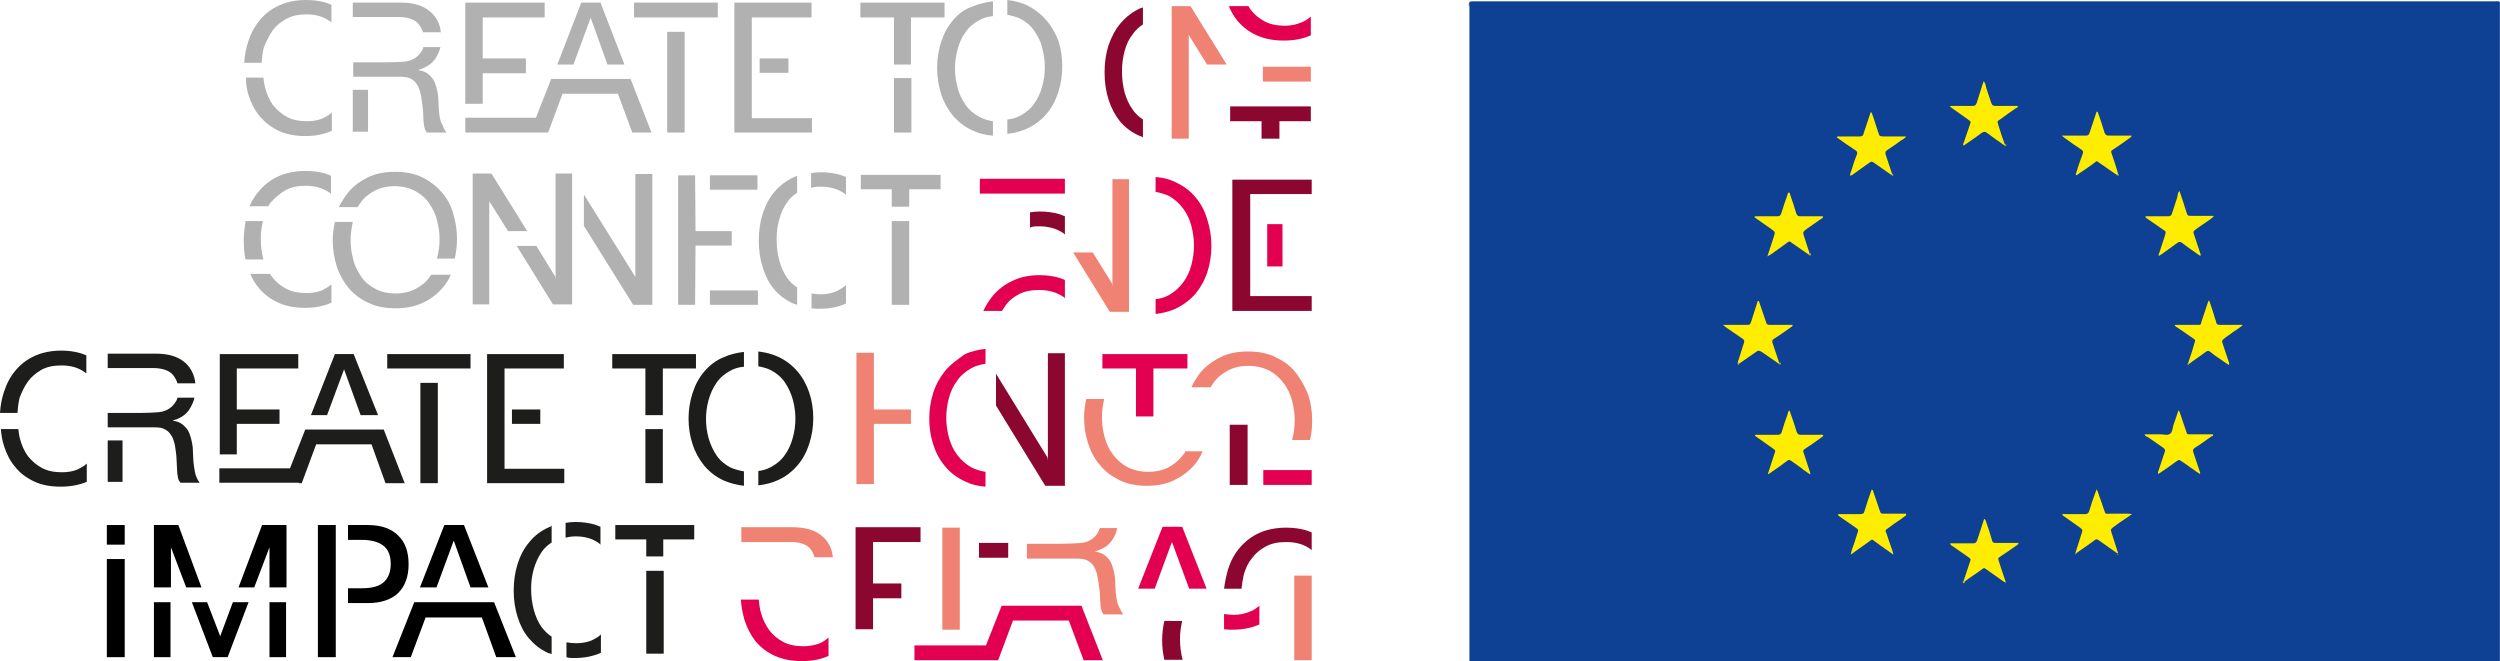 <?xml version="1.0" encoding="utf-8"?>
<!-- Generator: Adobe Illustrator 22.1.0, SVG Export Plug-In . SVG Version: 6.00 Build 0)  -->
<svg version="1.1" id="Layer_1" xmlns="http://www.w3.org/2000/svg" xmlns:xlink="http://www.w3.org/1999/xlink" x="0px" y="0px"
	 viewBox="0 0 573.3 151.6" style="enable-background:new 0 0 573.3 151.6;" xml:space="preserve">
<style type="text/css">
	.st0{fill:#EF8272;}
	.st1{fill:#E40050;}
	.st2{fill:#8B072F;}
	.st3{fill:#1D1D1B;}
	.st4{fill:none;}
	.st5{fill:#B1B1B1;}
	.st6{fill:#0E4194;}
	.st7{fill:#4A70AE;}
	.st8{fill:#FFED00;}
	.st9{fill:#8A9A47;}
	.st10{fill:#A6AD37;}
	.st11{fill:#C5C323;}
	.st12{fill:#AFB431;}
	.st13{fill:#B1B62F;}
	.st14{fill:#A2AB38;}
	.st15{fill:#9CA63C;}
	.st16{fill:#909E43;}
	.st17{fill:#9DA73B;}
	.st18{fill:#9EA83C;}
</style>
<g>
	<g>
		<g>
			<rect x="216.1" y="121" class="st0" width="4" height="23.4"/>
			<rect x="296.8" y="132" class="st0" width="4" height="19.4"/>
			<rect x="289.6" y="15.3" class="st0" width="11" height="3.4"/>
			<polygon class="st0" points="208.9,93.9 200.4,93.9 200.4,80.9 196.4,80.9 196.4,111 200.4,111 200.4,97.2 208.9,97.2 			"/>
			<path class="st0" d="M271.4,104.2c-0.9,1.2-1.9,2.1-3.3,2.9c-1.3,0.7-2.9,1.1-4.8,1.1c-1.8,0-3.4-0.4-4.8-1.1
				c-1.3-0.7-2.4-1.7-3.3-2.9c-0.9-1.2-1.5-2.5-1.9-4s-0.6-3-0.6-4.5c0-1.4,0.2-2.8,0.5-4.2h-4.1c-0.3,1.4-0.5,2.8-0.5,4.2
				c0,2.1,0.3,4,0.9,5.9s1.5,3.6,2.7,5c1.2,1.5,2.7,2.6,4.5,3.5c1.8,0.9,3.9,1.3,6.3,1.3s4.5-0.4,6.3-1.3s3.3-2,4.6-3.5
				c0.8-0.9,1.4-2,1.9-3.1h-4C271.7,103.9,271.6,104,271.4,104.2"/>
			<path class="st0" d="M297.1,85.4c-1.2-1.5-2.7-2.6-4.6-3.5c-1.8-0.9-3.9-1.3-6.3-1.3s-4.5,0.4-6.3,1.3s-3.3,2-4.6,3.5
				c-0.8,1-1.5,2.2-2.1,3.4h4.4c0.2-0.3,0.4-0.6,0.6-0.9c0.8-1.2,1.9-2.1,3.3-2.9c1.3-0.7,2.9-1.1,4.8-1.1c1.8,0,3.4,0.4,4.8,1.1
				c1.3,0.7,2.4,1.7,3.3,2.9c0.9,1.2,1.5,2.5,1.9,4s0.6,3,0.6,4.5s-0.2,3-0.6,4.5l0,0h4.1c0.4-1.5,0.5-3,0.5-4.5
				c0-2.1-0.3-4-0.9-5.9C299.2,88.6,298.3,86.9,297.1,85.4"/>
			<path class="st0" d="M256,137c-0.1-0.7-0.2-1.5-0.2-2.2c0-0.8-0.1-1.5-0.1-2.2c-0.1-0.7-0.2-1.4-0.4-2.1
				c-0.2-0.7-0.4-1.3-0.7-1.8s-0.8-1-1.3-1.4c-0.6-0.4-1.3-0.7-2.1-0.8v-0.1c1.8-0.5,3.2-1.4,4-2.8c0.5-0.7,0.8-1.6,1-2.5h-4
				c-0.1,0.3-0.2,0.7-0.4,1c-0.4,0.7-0.9,1.2-1.5,1.6s-1.4,0.7-2.2,0.8c-0.9,0.1-4.1,0.2-5,0.2h-7.6v3.4h11.4c1,0,1.8,0.1,2.4,0.4
				c0.6,0.3,1.1,0.7,1.4,1.2c0.4,0.5,0.6,1.1,0.8,1.7c0.2,0.7,0.3,1.4,0.4,2.1s0.2,1.5,0.3,2.2c0,0.8,0.1,1.5,0.1,2.1
				c0,0.7,0.1,1.3,0.2,1.8s0.3,1,0.6,1.3h4.5c-0.4-0.5-0.7-1.1-1-1.8C256.2,138.4,256.1,137.7,256,137"/>
			<path class="st0" d="M185.7,125.7c0.5,0.6,0.9,1.3,1.1,2.1h4.2c-0.2-2-1-3.6-2.4-4.8c-1.6-1.4-3.9-2.1-6.8-2.1H170v3.4h11.5
				C183.4,124.3,184.8,124.8,185.7,125.7"/>
			<polygon class="st0" points="255.1,41.1 255.1,65.8 255,65 250.6,57.9 246.1,57.9 254.5,71.5 258.9,71.5 258.9,41.1 			"/>
			<polygon class="st0" points="273,1.4 268.7,1.4 268.7,31.8 272.6,31.8 272.6,8 272.6,8 276.8,14.8 281.3,14.8 			"/>
		</g>
		<g>
			<polygon class="st1" points="268.7,124.4 268.8,124.4 272.7,135 276.7,135 271.1,120.8 266.6,120.8 261,135 264.8,135 			"/>
			<polygon class="st1" points="224.7,44.4 231.9,44.4 231.9,44.4 236,44.4 236,44.4 244.2,44.4 244.2,41 224.7,41 			"/>
			<rect x="289.7" y="107.8" class="st1" width="11.1" height="3.4"/>
			<path class="st1" d="M274.2,45.3c-1.2-1.5-2.7-2.6-4.6-3.5c-1.4-0.7-2.9-1.1-4.6-1.2V44c1.1,0.2,2.1,0.5,3,0.9
				c1.3,0.7,2.4,1.7,3.3,2.9s1.5,2.5,1.9,4s0.6,3,0.6,4.5s-0.2,3-0.6,4.5s-1,2.8-1.9,4c-0.9,1.2-1.9,2.1-3.3,2.9
				c-0.9,0.5-1.9,0.8-3,0.9V72c1.7-0.2,3.2-0.6,4.6-1.2c1.8-0.9,3.3-2,4.6-3.5c1.2-1.5,2.1-3.1,2.7-5s0.9-3.9,0.9-5.9
				c0-2.1-0.3-4-0.9-5.9C276.3,48.4,275.4,46.7,274.2,45.3"/>
			<path class="st1" d="M216.7,85.1c-1.2,1.5-2.1,3.1-2.7,5s-0.9,3.9-0.9,5.9c0,2.1,0.3,4,0.9,5.9s1.5,3.6,2.7,5
				c1.2,1.5,2.7,2.6,4.6,3.5c1.4,0.7,3,1.1,4.7,1.2v-3.4c-1.2-0.2-2.2-0.5-3.2-1c-1.3-0.7-2.4-1.7-3.3-2.9s-1.5-2.5-1.9-4
				s-0.6-3-0.6-4.5s0.2-3,0.6-4.5s1-2.8,1.9-4c0.8-1.2,1.9-2.1,3.3-2.9c0.9-0.5,2-0.8,3.2-1V80c-1.8,0.2-3.3,0.6-4.7,1.2
				C219.5,82.5,217.9,83.6,216.7,85.1"/>
			<path class="st1" d="M184.3,148.2c-1.8,0-3.4-0.3-4.7-1s-2.4-1.6-3.2-2.7c-0.8-1.1-1.5-2.5-1.9-4c-0.3-1-0.4-2-0.5-3h-4.1
				c0.1,1.6,0.4,3.1,0.8,4.6c0.6,1.9,1.5,3.6,2.6,5c1.2,1.4,2.6,2.5,4.4,3.3c1.8,0.8,3.8,1.2,6.2,1.2c2.3,0,4.4-0.4,6.1-1.2v-4.2
				c-0.7,0.6-1.4,1.1-2.2,1.4C186.9,147.9,185.7,148.2,184.3,148.2"/>
			<rect x="290.6" y="51.4" class="st1" width="3.5" height="9.7"/>
			<path class="st1" d="M283.8,4.8c1.2,1.4,2.6,2.5,4.4,3.3s3.8,1.2,6.2,1.2c2.4,0,4.4-0.4,6.2-1.2V3.8c-0.7,0.6-1.4,1.1-2.3,1.4
				c-1,0.4-2.2,0.7-3.6,0.7c-1.8,0-3.4-0.3-4.7-1c-1.3-0.7-2.4-1.6-3.2-2.7c-0.2-0.2-0.3-0.5-0.5-0.8h-4.5
				C282.3,2.7,283,3.8,283.8,4.8z"/>
			<path class="st1" d="M282.6,144.4c2.4,0,4.4-0.4,6.2-1.2v-4.3c-0.7,0.6-1.4,1.1-2.3,1.4c-1,0.4-2.2,0.7-3.6,0.7
				c-0.8,0-1.5-0.1-2.2-0.2v3.5C281.3,144.4,282,144.4,282.6,144.4z"/>
			<polygon class="st1" points="272.3,81.2 252.8,81.2 252.8,84.5 260.5,84.5 260.5,95.5 264.5,95.5 264.5,84.5 272.3,84.5 			"/>
			<polygon class="st1" points="248,138.9 243.9,138.9 243.9,138.9 233.6,138.9 233.6,138.9 229.7,138.9 226.1,148 226.1,148 
				209.7,148 209.7,151.4 224.8,151.4 224.8,151.4 228.9,151.4 232.3,142.3 245.1,142.3 248.5,151.4 252.9,151.4 			"/>
			<path class="st1" d="M233.6,67.5c1.3-0.7,2.9-1,4.7-1c2.1,0,4,0.5,5.6,1.6c0.1,0.1,0.2,0.2,0.3,0.3v-4.2
				c-0.4-0.2-0.8-0.3-1.3-0.5c-1.4-0.4-2.9-0.6-4.5-0.6c-2.3,0-4.4,0.4-6.2,1.3c-1.8,0.8-3.3,2-4.5,3.4c-0.9,1.1-1.6,2.2-2.2,3.5
				h4.3c0.2-0.4,0.4-0.7,0.7-1.1C231.2,69.1,232.3,68.2,233.6,67.5z"/>
		</g>
		<g>
			<polygon class="st2" points="200.2,137.2 206.7,137.2 206.7,133.8 200.2,133.8 200.2,124.3 211.1,124.3 211.1,120.9 196.2,120.9 
				196.2,144.3 200.2,144.3 			"/>
			<polygon class="st2" points="286.7,44.5 300.8,44.5 300.8,41.2 282.6,41.2 282.6,71.3 300.8,71.3 300.8,67.9 286.7,67.9 			"/>
			<rect x="224.5" y="124.5" class="st2" width="6.7" height="3.4"/>
			<path class="st2" d="M295,121c-2.3,0-4.4,0.4-6.2,1.2c-1.8,0.8-3.3,2-4.5,3.4s-2.1,3.1-2.7,5c-0.4,1.4-0.7,2.9-0.9,4.4h4
				c0.1-1,0.3-2.1,0.5-3.1c0.4-1.5,1-2.8,1.9-3.9c0.8-1.1,1.9-2,3.2-2.7s2.8-1,4.7-1c2.1,0,4,0.5,5.5,1.6c0.1,0.1,0.2,0.2,0.3,0.3
				v-4.1c-0.4-0.2-0.8-0.3-1.3-0.5C298.1,121.2,296.6,121,295,121"/>
			<polygon class="st2" points="240.3,81 240.3,105.6 240.2,104.9 228.4,85.7 228.4,93 239.7,111.4 244.2,111.4 244.2,81 			"/>
			<path class="st2" d="M238.3,51.9c2.1,0,4,0.5,5.6,1.6c0.1,0.1,0.2,0.2,0.3,0.3v-4.2c-0.4-0.2-0.8-0.3-1.3-0.5
				c-1.4-0.4-2.9-0.6-4.5-0.6c-0.8,0-1.5,0.1-2.2,0.2v3.5C236.8,51.9,237.5,51.9,238.3,51.9z"/>
			<path class="st2" d="M261.5,1.9c-1.8,0.8-3.3,2-4.5,3.4c-1.2,1.4-2.1,3.1-2.8,5.1c-0.6,1.9-0.9,4-0.9,6.2s0.3,4.3,0.9,6.2
				c0.6,1.9,1.5,3.6,2.6,5c1.2,1.4,2.6,2.5,4.4,3.3c0.3,0.1,0.6,0.2,0.9,0.4v-4.1c-0.9-0.6-1.7-1.3-2.3-2.2c-0.8-1.1-1.5-2.5-1.9-4
				s-0.6-3.2-0.6-4.9c0-1.6,0.2-3.1,0.6-4.6s1-2.8,1.9-3.9c0.6-0.9,1.4-1.6,2.3-2.2V1.7C261.9,1.8,261.7,1.8,261.5,1.9z"/>
			<polygon class="st2" points="300.6,24.4 282.1,24.4 282.1,27.8 289.3,27.8 289.3,31.8 293.4,31.8 293.4,27.8 300.6,27.8 			"/>
			<path class="st2" d="M266.5,146.8c0,1.6,0.2,3.1,0.5,4.5h4.2c-0.4-1.5-0.6-3.1-0.6-4.8c0-1.4,0.2-2.8,0.5-4.1H267
				C266.7,143.8,266.5,145.3,266.5,146.8z"/>
			<rect x="282" y="97.4" class="st2" width="4.1" height="13.8"/>
		</g>
	</g>
	<g>
		<g>
			<polygon class="st3" points="54.3,97.2 64.1,97.2 64.1,93.9 54.3,93.9 54.3,84.5 68.4,84.5 68.4,81.2 50.4,81.2 50.4,104.2 
				54.3,104.2 			"/>
			<polygon class="st3" points="115.7,84.5 129.3,84.5 129.3,81.2 111.7,81.2 111.7,110.8 129.4,110.8 129.4,107.5 115.7,107.5 			
				"/>
			<rect x="117.4" y="93.9" class="st3" width="6.5" height="3.3"/>
			<polygon class="st3" points="78.9,84.7 78.9,84.7 82.7,95.2 86.7,95.2 81.1,81.2 76.8,81.2 71.3,95.2 75,95.2 			"/>
			<rect x="96.4" y="87.8" class="st3" width="4" height="23"/>
			<polygon class="st3" points="88.8,84.5 96.4,84.5 96.4,84.5 100.3,84.5 100.3,84.5 107.9,84.5 107.9,81.2 88.8,81.2 			"/>
			<rect x="148" y="98.4" class="st3" width="4" height="12.4"/>
			<polygon class="st3" points="159.6,81.2 140.4,81.2 140.4,84.5 148,84.5 148,95.2 152,95.2 152,84.5 159.6,84.5 			"/>
			<rect x="148.2" y="130.9" class="st3" width="4" height="19"/>
			<polygon class="st3" points="159.2,120.4 141.1,120.4 141.1,123.7 148.2,123.7 148.2,127.6 152.1,127.6 152.1,123.7 159.2,123.7 
							"/>
			<path class="st3" d="M182.9,85.2c-1.2-1.4-2.7-2.6-4.5-3.4c-1.3-0.6-2.8-1-4.5-1.2V84c1.1,0.2,2.1,0.5,2.9,0.9
				c1.3,0.7,2.4,1.6,3.2,2.8s1.4,2.5,1.8,3.9c0.4,1.5,0.6,2.9,0.6,4.4s-0.2,3-0.6,4.4c-0.4,1.5-1,2.8-1.8,3.9
				c-0.8,1.2-1.9,2.1-3.2,2.8c-0.9,0.5-1.9,0.8-2.9,0.9v3.3c1.7-0.2,3.2-0.6,4.5-1.2c1.8-0.8,3.3-2,4.5-3.4s2.1-3.1,2.7-5
				c0.6-1.9,0.9-3.8,0.9-5.8s-0.3-4-0.9-5.8C185,88.3,184.1,86.6,182.9,85.2"/>
			<path class="st3" d="M161.5,85.2c-1.2,1.4-2.1,3.1-2.7,5c-0.6,1.9-0.9,3.8-0.9,5.8s0.3,4,0.9,5.8c0.6,1.9,1.5,3.5,2.7,5
				c1.2,1.4,2.7,2.6,4.5,3.4c1.4,0.6,2.9,1,4.6,1.2v-3.3c-1.1-0.2-2.2-0.5-3.1-0.9c-1.3-0.7-2.4-1.6-3.2-2.8s-1.4-2.5-1.8-3.9
				c-0.4-1.5-0.6-2.9-0.6-4.4s0.2-3,0.6-4.4c0.4-1.4,1-2.8,1.8-3.9c0.8-1.2,1.9-2.1,3.2-2.8c0.9-0.5,1.9-0.8,3.1-0.9v-3.4
				c-1.7,0.2-3.3,0.6-4.6,1.2C164.2,82.6,162.7,83.8,161.5,85.2"/>
			<path class="st3" d="M44.5,107c-0.1-0.7-0.2-1.5-0.2-2.2s-0.1-1.5-0.1-2.2c-0.1-0.7-0.2-1.4-0.4-2.1s-0.4-1.3-0.7-1.8
				s-0.8-1-1.3-1.4s-1.2-0.7-2.1-0.8v-0.1c1.8-0.5,3.1-1.4,3.9-2.8c0.4-0.7,0.8-1.5,1-2.4h-3.9c-0.1,0.3-0.2,0.7-0.4,0.9
				c-0.4,0.7-0.9,1.2-1.5,1.6s-1.4,0.7-2.2,0.8c-0.8,0.1-3.5,0.2-4.4,0.2h-7.5V98h10.7c1,0,1.8,0.1,2.3,0.4c0.6,0.3,1.1,0.7,1.4,1.2
				c0.4,0.5,0.6,1,0.8,1.7c0.2,0.6,0.3,1.3,0.4,2.1c0.1,0.7,0.2,1.5,0.2,2.2s0.1,1.4,0.1,2.1c0,0.6,0.1,1.2,0.2,1.8
				c0.1,0.5,0.3,0.9,0.6,1.2h4.4c-0.4-0.5-0.7-1.1-0.9-1.7C44.7,108.4,44.6,107.7,44.5,107"/>
			<path class="st3" d="M39.6,85.9c0.5,0.6,0.9,1.3,1.1,2h4.1c-0.2-1.9-1-3.5-2.3-4.7c-1.6-1.4-3.8-2.1-6.7-2.1H24.7v3.3h10.8
				C37.4,84.5,38.8,85,39.6,85.9"/>
			<rect x="24.7" y="101" class="st3" width="3.4" height="9.5"/>
			<path class="st3" d="M132,123c2.1,0,3.9,0.5,5.4,1.6c0.1,0.1,0.2,0.2,0.3,0.3v-4.1c-0.4-0.2-0.8-0.3-1.3-0.5
				c-1.4-0.4-2.9-0.6-4.5-0.6c-0.8,0-1.5,0.1-2.2,0.2v3.4C130.5,123.1,131.2,123,132,123z"/>
			<path class="st3" d="M125.9,120.9c-1.8,0.8-3.3,1.9-4.5,3.4c-1.2,1.4-2.1,3.1-2.7,5c-0.6,1.9-0.9,4-0.9,6.1
				c0,2.2,0.3,4.2,0.9,6.1c0.6,1.9,1.4,3.5,2.6,4.9s2.6,2.5,4.3,3.3c0.3,0.1,0.6,0.2,0.9,0.3v-4c-0.9-0.6-1.6-1.3-2.3-2.2
				c-0.8-1.1-1.4-2.5-1.8-4s-0.6-3.1-0.6-4.8c0-1.6,0.2-3.1,0.6-4.5s1-2.7,1.8-3.9c0.6-0.9,1.4-1.6,2.3-2.2v-3.9
				C126.3,120.8,126.1,120.8,125.9,120.9z"/>
			<path class="st3" d="M131.7,150.9c2.3,0,4.3-0.4,6.1-1.2v-4.2c-0.6,0.6-1.4,1-2.2,1.4c-1,0.4-2.2,0.6-3.5,0.6
				c-0.8,0-1.5-0.1-2.2-0.2v3.4C130.4,150.9,131,150.9,131.7,150.9z"/>
			<polygon class="st3" points="88,98.5 70,98.5 66.5,107.4 50.3,107.4 50.3,110.7 68.5,110.7 68.5,110.8 69.2,110.8 72.5,101.9 
				85.2,101.9 88.4,110.8 92.8,110.8 			"/>
			<path class="st3" d="M0.9,102.2c0.6,1.9,1.4,3.5,2.6,4.9c1.1,1.4,2.6,2.5,4.3,3.3s3.7,1.2,6.1,1.2c2.3,0,4.3-0.4,6-1.1v-4.2
				c-0.6,0.6-1.4,1-2.2,1.4c-1,0.4-2.2,0.6-3.5,0.6c-1.8,0-3.3-0.3-4.6-1s-2.3-1.6-3.2-2.7c-0.8-1.1-1.4-2.4-1.8-3.9
				c-0.2-0.7-0.3-1.5-0.4-2.3h-4C0.3,99.7,0.5,101,0.9,102.2z"/>
			<path class="st3" d="M6.4,87.5c0.8-1.1,1.9-2,3.1-2.7c1.3-0.7,2.8-1,4.6-1c2.1,0,3.9,0.5,5.4,1.6c0.1,0.1,0.2,0.2,0.3,0.2v-4.1
				c-0.4-0.2-0.8-0.3-1.3-0.5c-1.4-0.4-2.9-0.6-4.4-0.6c-2.3,0-4.3,0.4-6.1,1.2c-1.8,0.8-3.2,1.9-4.4,3.3s-2.1,3.1-2.7,5
				C0.4,91.4,0.1,93,0,94.7h4c0.1-1.2,0.2-2.3,0.5-3.5C5,89.9,5.6,88.6,6.4,87.5z"/>
		</g>
		<g>
			<polygon class="st4" points="98.9,138.2 109.2,138.2 109.2,138.1 98.9,138.1 			"/>
			<g>
				<rect x="24.5" y="120.4" width="4.1" height="4.5"/>
				<rect x="24.5" y="128.2" width="4.1" height="22.5"/>
			</g>
			<polygon points="39.2,125.5 39.2,125.5 42.7,134.7 46.2,134.7 40.9,120.4 35.3,120.4 35.3,134.7 39.2,134.7 			"/>
			<rect x="35.3" y="138.1" width="3.8" height="12.6"/>
			<polygon points="50.5,145.9 47.5,138.1 44,138.1 48.8,150.7 52.2,150.7 57,138.1 53.4,138.1 			"/>
			<rect x="61.8" y="138.1" width="3.8" height="12.6"/>
			<polygon points="61.8,125.5 61.8,125.5 61.8,134.7 65.7,134.7 65.7,120.4 60.1,120.4 54.7,134.7 58.3,134.7 			"/>
			<path d="M91.3,122.8c-1.6-1.6-3.9-2.4-7-2.4h-4.5v3.4h3.1c2.3,0,4,0.5,5.1,1.4s1.6,2.3,1.6,4.1c0,1.8-0.5,3.2-1.6,4.2
				s-2.8,1.4-5.1,1.4h-3.1v3.4h4.5c3.1,0,5.4-0.8,7-2.3c1.6-1.6,2.4-3.8,2.4-6.6C93.7,126.5,92.9,124.3,91.3,122.8z"/>
			<polygon points="77,120.4 72.9,120.4 72.9,150.7 77,150.7 			"/>
			<polygon points="95,138.1 90,150.7 94.2,150.7 97.6,141.6 110.5,141.6 113.8,150.7 118.3,150.7 113.3,138.1 			"/>
			<polygon points="104,124.1 104.1,124.1 107.9,134.7 112,134.7 106.4,120.4 101.9,120.4 96.3,134.7 100.1,134.7 			"/>
		</g>
	</g>
	<g>
		<polygon class="st5" points="110.7,16.8 120.6,16.8 120.6,13.4 110.7,13.4 110.7,4 124.9,4 124.9,0.6 106.7,0.6 106.7,23.8 
			110.7,23.8 		"/>
		<polygon class="st5" points="172.4,4 186.1,4 186.1,0.6 168.4,0.6 168.4,30.4 186.2,30.4 186.2,27.1 172.4,27.1 		"/>
		<rect x="174.2" y="13.4" class="st5" width="6.6" height="3.3"/>
		<polygon class="st5" points="135.4,4.2 135.5,4.2 139.3,14.8 143.2,14.8 137.7,0.6 133.3,0.6 127.8,14.8 131.5,14.8 		"/>
		<rect x="153" y="7.3" class="st5" width="4" height="23.1"/>
		<polygon class="st5" points="145.4,4 153,4 153,4 157,4 157,4 164.6,4 164.6,0.6 145.4,0.6 		"/>
		<rect x="205" y="17.9" class="st5" width="4" height="12.5"/>
		<polygon class="st5" points="216.6,0.6 197.3,0.6 197.3,4 205,4 205,14.8 208.9,14.8 208.9,4 216.6,4 		"/>
		<rect x="204.5" y="50.7" class="st5" width="4" height="19.2"/>
		<polygon class="st5" points="215.7,40.1 197.4,40.1 197.4,43.4 204.5,43.4 204.5,47.4 208.5,47.4 208.5,43.4 215.7,43.4 		"/>
		<rect x="162.8" y="40.2" class="st5" width="10.9" height="3.3"/>
		<polygon class="st5" points="167.8,53 159.5,53 159.4,40.2 155.5,40.2 155.5,69.9 159.4,69.9 159.5,56.3 167.8,56.3 		"/>
		<rect x="162.8" y="66.6" class="st5" width="11" height="3.3"/>
		<path class="st5" d="M240,4.7c-1.2-1.4-2.7-2.6-4.5-3.5c-1.3-0.6-2.8-1-4.5-1.2v3.4c1.1,0.2,2.1,0.5,3,0.9
			c1.3,0.7,2.4,1.6,3.2,2.8s1.5,2.5,1.8,3.9c0.4,1.5,0.6,2.9,0.6,4.4s-0.2,3-0.6,4.4c-0.4,1.5-1,2.8-1.8,3.9
			c-0.8,1.2-1.9,2.1-3.2,2.8c-0.9,0.5-1.9,0.8-3,0.9v3.3c1.7-0.2,3.2-0.6,4.5-1.2c1.8-0.8,3.3-2,4.5-3.4s2.1-3.1,2.7-5
			s0.9-3.8,0.9-5.9c0-2-0.3-4-0.9-5.9C242.1,7.8,241.2,6.1,240,4.7"/>
		<path class="st5" d="M218.5,4.7c-1.2,1.4-2.1,3.1-2.7,5s-0.9,3.8-0.9,5.9c0,2,0.3,4,0.9,5.9s1.5,3.5,2.7,5
			c1.2,1.4,2.7,2.6,4.5,3.4c1.4,0.7,2.9,1.1,4.7,1.2v-3.3c-1.2-0.2-2.2-0.5-3.1-1c-1.3-0.7-2.4-1.6-3.2-2.8
			c-0.8-1.2-1.5-2.5-1.8-3.9c-0.4-1.5-0.6-2.9-0.6-4.4s0.2-3,0.6-4.4c0.4-1.5,1-2.8,1.8-3.9c0.8-1.2,1.9-2.1,3.2-2.8
			c0.9-0.5,2-0.8,3.1-0.9V0.3c-1.7,0.2-3.3,0.6-4.7,1.2C221.2,2.1,219.7,3.2,218.5,4.7"/>
		<path class="st5" d="M98.6,63.4c-0.8,1.2-1.9,2.1-3.2,2.8s-2.9,1.1-4.7,1.1s-3.4-0.4-4.7-1.1c-1.3-0.7-2.4-1.6-3.2-2.8
			s-1.5-2.5-1.8-3.9c-0.4-1.5-0.6-2.9-0.6-4.4c0-1.4,0.2-2.8,0.5-4.2h-4.1c-0.3,1.4-0.5,2.7-0.5,4.2c0,2,0.3,4,0.9,5.9
			s1.5,3.5,2.7,5c1.2,1.4,2.7,2.6,4.5,3.4c1.8,0.9,3.9,1.3,6.3,1.3s4.5-0.4,6.3-1.3c1.8-0.8,3.3-2,4.5-3.4c0.8-0.9,1.4-1.9,1.9-3H99
			C98.8,63.1,98.7,63.2,98.6,63.4"/>
		<path class="st5" d="M101.4,44.2c-1.2-1.4-2.7-2.6-4.5-3.5s-3.9-1.3-6.3-1.3s-4.5,0.4-6.3,1.3s-3.3,2-4.5,3.5
			c-0.8,1-1.5,2.1-2.1,3.3H82c0.2-0.3,0.4-0.6,0.6-0.9c0.8-1.2,1.9-2.1,3.2-2.8c1.3-0.7,2.9-1.1,4.7-1.1s3.4,0.4,4.7,1.1
			s2.4,1.6,3.2,2.8c0.8,1.2,1.5,2.5,1.8,3.9c0.4,1.5,0.6,2.9,0.6,4.4s-0.2,3-0.6,4.4l0,0h4.1c0.3-1.5,0.5-2.9,0.5-4.5
			c0-2-0.3-4-0.9-5.9C103.5,47.3,102.6,45.6,101.4,44.2"/>
		<path class="st5" d="M100.8,26.6c-0.1-0.7-0.2-1.5-0.2-2.2s-0.1-1.5-0.1-2.2c-0.1-0.7-0.2-1.4-0.4-2.1s-0.4-1.3-0.7-1.8
			s-0.8-1-1.3-1.4s-1.3-0.7-2.1-0.8V16c1.8-0.5,3.1-1.4,4-2.8c0.4-0.7,0.8-1.5,1-2.4h-3.9c-0.1,0.3-0.2,0.7-0.4,0.9
			c-0.4,0.7-0.9,1.2-1.5,1.6S93.8,14,93,14.1s-3.5,0.2-4.5,0.2H81v3.3h10.7c1,0,1.8,0.1,2.4,0.4s1.1,0.7,1.4,1.2
			c0.4,0.5,0.6,1.1,0.8,1.7c0.2,0.7,0.3,1.3,0.4,2.1c0.1,0.7,0.2,1.5,0.3,2.2c0,0.8,0.1,1.5,0.1,2.1c0,0.7,0.1,1.2,0.2,1.8
			c0.1,0.5,0.3,0.9,0.6,1.3h4.5c-0.4-0.5-0.7-1.1-0.9-1.7C101.1,28,100.9,27.4,100.8,26.6"/>
		<path class="st5" d="M95.9,5.4c0.5,0.6,0.9,1.3,1.1,2h4.1c-0.2-1.9-1-3.5-2.4-4.7c-1.6-1.4-3.8-2.1-6.7-2.1H80.9v3.3h10.9
			C93.7,4,95.1,4.5,95.9,5.4"/>
		<rect x="80.9" y="20.6" class="st5" width="3.5" height="9.6"/>
		<polygon class="st5" points="127.4,39.8 127.4,64.1 127.3,63.4 123,56.4 118.5,56.4 126.8,69.8 131.2,69.8 131.2,39.8 		"/>
		<polygon class="st5" points="112.7,39.8 108.4,39.8 108.4,69.8 112.2,69.8 112.2,46.3 112.3,46.3 116.5,53 120.9,53 		"/>
		<polygon class="st5" points="145.7,39.9 145.7,64.2 145.7,63.5 133.9,44.6 133.9,51.8 145.2,69.9 149.6,69.9 149.6,39.9 		"/>
		<path class="st5" d="M188.2,42.8c2.1,0,3.9,0.5,5.5,1.6c0.1,0.1,0.2,0.2,0.3,0.3v-4.1c-0.4-0.2-0.8-0.3-1.3-0.5
			c-1.4-0.4-2.9-0.6-4.5-0.6c-0.8,0-1.5,0.1-2.2,0.2v3.4C186.8,42.8,187.5,42.8,188.2,42.8z"/>
		<path class="st5" d="M182.1,40.6c-1.8,0.8-3.3,2-4.5,3.4s-2.1,3.1-2.7,5c-0.6,1.9-0.9,4-0.9,6.2s0.3,4.2,0.9,6.1
			c0.6,1.9,1.4,3.6,2.6,5c1.2,1.4,2.6,2.5,4.4,3.3c0.3,0.1,0.6,0.2,0.9,0.3v-4c-0.9-0.6-1.7-1.3-2.3-2.2c-0.8-1.1-1.4-2.5-1.8-4
			c-0.4-1.5-0.6-3.1-0.6-4.9c0-1.6,0.2-3.1,0.6-4.5c0.4-1.5,1-2.8,1.8-3.9c0.6-0.9,1.4-1.6,2.3-2.2v-3.9
			C182.5,40.5,182.3,40.5,182.1,40.6z"/>
		<path class="st5" d="M187.9,70.8c2.3,0,4.4-0.4,6.1-1.2v-4.2c-0.7,0.6-1.4,1-2.2,1.4c-1,0.4-2.2,0.7-3.5,0.7
			c-0.8,0-1.5-0.1-2.2-0.2v3.4C186.7,70.8,187.3,70.8,187.9,70.8z"/>
		<polygon class="st5" points="144.6,18.1 126.4,18.1 122.9,27 106.7,27 106.7,30.4 125,30.4 125,30.4 125.7,30.4 129,21.5 
			141.7,21.5 145,30.4 149.4,30.4 		"/>
		<path class="st5" d="M55.9,55c0,1.6,0.1,3.1,0.4,4.5h4.1c-0.4-1.5-0.6-3.1-0.6-4.8c0-1.4,0.2-2.7,0.5-4h-4
			C56.1,52.1,55.9,53.5,55.9,55z"/>
		<path class="st5" d="M65.5,43.6c1.3-0.7,2.8-1,4.6-1c2.1,0,3.9,0.5,5.5,1.6c0.1,0.1,0.2,0.2,0.3,0.3v-4.2
			c-0.4-0.2-0.8-0.3-1.3-0.5c-1.4-0.4-2.9-0.6-4.5-0.6c-2.3,0-4.4,0.4-6.2,1.2s-3.3,2-4.5,3.4c-0.9,1-1.6,2.2-2.2,3.5h4.3
			c0.2-0.4,0.4-0.7,0.7-1C63.2,45.2,64.3,44.3,65.5,43.6z"/>
		<path class="st5" d="M59.4,66.1c1.2,1.4,2.6,2.5,4.4,3.3c1.7,0.8,3.8,1.2,6.1,1.2s4.4-0.4,6.1-1.2v-4.2c-0.7,0.6-1.4,1-2.2,1.4
			c-1,0.4-2.2,0.6-3.5,0.6c-1.8,0-3.4-0.3-4.7-1s-2.4-1.6-3.2-2.7c-0.2-0.2-0.3-0.5-0.5-0.7h-4.5C57.9,64.1,58.6,65.1,59.4,66.1z"/>
		<path class="st5" d="M57,21.8c0.6,1.9,1.4,3.5,2.6,4.9c1.2,1.4,2.6,2.5,4.3,3.3s3.8,1.2,6.1,1.2s4.3-0.4,6.1-1.2v-4.2
			c-0.6,0.6-1.4,1-2.2,1.4c-1,0.4-2.2,0.6-3.5,0.6c-1.8,0-3.3-0.3-4.6-1s-2.3-1.6-3.2-2.7c-0.8-1.1-1.4-2.5-1.8-4
			c-0.2-0.7-0.3-1.5-0.4-2.3h-4C56.4,19.3,56.6,20.6,57,21.8z"/>
		<path class="st5" d="M62.5,7c0.8-1.1,1.9-2,3.2-2.7s2.8-1,4.6-1c2.1,0,3.9,0.5,5.4,1.6C75.8,5,75.9,5.1,76,5.2V1.1
			c-0.4-0.2-0.8-0.3-1.3-0.5C73.3,0.2,71.8,0,70.2,0c-2.3,0-4.3,0.4-6.1,1.2c-1.8,0.8-3.3,1.9-4.5,3.4c-1.2,1.4-2.1,3.1-2.7,5
			c-0.5,1.5-0.8,3.1-0.9,4.8h4c0.1-1.2,0.2-2.4,0.5-3.5C61.1,9.4,61.7,8.2,62.5,7z"/>
	</g>
</g>
<g>
	<path class="st6" d="M337,0.4c0.3-0.1,0.6-0.1,1-0.1c78.1,0,156.1,0,234.2,0c0.3,0,0.7-0.1,1,0.1c0.2,0.3,0.1,0.7,0.1,1.1
		c0,50.2,0,100.4,0,150.6c0,1.3,0.1,1.2-1.2,1.2c-78,0-155.9,0-233.9,0c-1.4,0-1.2,0.2-1.2-1.3c0-50.1,0-100.3,0-150.4
		C336.9,1.2,336.8,0.8,337,0.4z"/>
	<path class="st7" d="M337,0.4c0,0.4,0,0.9,0,1.3c0,50,0,100,0,150c0,1.7-0.2,1.5,1.5,1.5c77.7,0,155.5,0,233.2,0
		c1.7,0,1.5,0.2,1.5-1.5c0-50,0-100,0-150c0-0.4,0-0.9,0-1.3c0.1,0.1,0.2,0.2,0.2,0.3c0,0.3,0,0.6,0,0.9c0,50.1,0,100.2,0,150.3
		c0,1.7,0.2,1.4-1.4,1.4c-77.9,0-155.8,0-233.7,0c-1.6,0-1.4,0.2-1.4-1.4c0-50.1,0-100.2,0-150.3C336.8,1.2,336.7,0.8,337,0.4z"/>
	<path class="st8" d="M491.8,99.6c1.2,0,2.4,0,3.6,0c0.8,0,1.6,0.3,2.2-0.1c0.6-0.4,0.6-1.3,0.8-2c0.4-1,0.7-2.1,1.1-3.2
		c0-0.1,0.1-0.1,0.1-0.2c0.2,0.2,0.2,0.4,0.3,0.6c0.5,1.4,0.9,2.7,1.4,4.1c0.3,0.8,0.1,0.8,1.1,0.8c1.5,0,3,0,4.4,0
		c0.2,0,0.4,0,0.7,0c0.1,0.4-0.2,0.4-0.4,0.5c-1.3,0.9-2.5,1.8-3.8,2.6c-0.4,0.3-0.5,0.6-0.3,1.1c0.5,1.4,0.9,2.8,1.4,4.2
		c0.1,0.2,0.2,0.4,0.1,0.7c-0.6-0.4-1.1-0.7-1.6-1.1c-0.8-0.5-1.5-1.1-2.3-1.6c-1.1-0.7-0.7-0.7-1.8,0c-1.1,0.8-2.2,1.6-3.4,2.4
		c-0.2,0.1-0.3,0.2-0.5,0.3c-0.1-0.3,0-0.5,0.1-0.8c0.5-1.4,0.9-2.8,1.4-4.2c0.2-0.4,0.1-0.7-0.3-1c-1.2-0.8-2.4-1.7-3.6-2.5
		C492.2,100.1,491.9,100,491.8,99.6z"/>
	<path class="st8" d="M405.4,108.7c0.5-1.5,1-3.1,1.5-4.6c0.3-0.8,0.3-0.8-0.4-1.3c-1.4-1-2.7-1.9-4.1-2.9c0.2-0.3,0.4-0.2,0.6-0.2
		c1.6,0,3.1,0,4.7,0c0.5,0,0.8-0.2,0.9-0.7c0.4-1.3,0.8-2.6,1.3-3.9c0.1-0.3,0.1-0.6,0.4-1c0.2,0.2,0.2,0.5,0.3,0.7
		c0.5,1.4,1,2.8,1.4,4.2c0.2,0.5,0.4,0.7,0.9,0.7c1.5,0,3,0,4.5,0c0.2,0,0.5-0.1,0.7,0.1c0,0.3-0.3,0.4-0.4,0.5
		c-1.2,0.9-2.4,1.7-3.6,2.5c-0.7,0.5-0.7,0.5-0.4,1.3c0.5,1.4,0.9,2.9,1.4,4.3c0,0.1,0.1,0.2,0,0.4c-0.7-0.5-1.5-1-2.2-1.6
		c-0.7-0.5-1.4-1-2.1-1.5c-0.4-0.3-0.7-0.3-1,0c-1.2,0.9-2.3,1.7-3.5,2.5c-0.2,0.2-0.5,0.3-0.7,0.5
		C405.5,108.7,405.5,108.7,405.4,108.7z"/>
	<path class="st8" d="M450.3,133.2c0.5-1.4,0.9-2.8,1.4-4.2c0.3-0.8,0.3-0.8-0.4-1.3c-1.2-0.8-2.4-1.7-3.6-2.5
		c-0.2-0.1-0.4-0.2-0.5-0.6c1,0,1.9,0,2.9,0c0.8,0,1.6,0,2.4,0c0.5,0,0.7-0.2,0.9-0.7c0.5-1.6,1.1-3.2,1.6-4.9
		c0.3,0.1,0.3,0.3,0.4,0.5c0.5,1.5,1,2.9,1.4,4.4c0.1,0.5,0.4,0.6,0.8,0.6c1.5,0,3,0,4.4,0c0.3,0,0.6,0,0.9,0
		c-0.1,0.4-0.3,0.5-0.5,0.6c-1.1,0.8-2.3,1.6-3.5,2.4c-0.7,0.5-0.8,0.4-0.5,1.3c0.5,1.5,1,3.1,1.6,4.8c-0.4-0.1-0.6-0.3-0.9-0.5
		c-1.1-0.8-2.3-1.6-3.4-2.4c-0.8-0.6-0.7-0.5-1.4,0c-1.2,0.9-2.5,1.7-3.7,2.6C450.4,133.5,450.2,133.4,450.3,133.2z"/>
	<path class="st8" d="M414.8,58.4c-1.2-0.8-2.4-1.7-3.6-2.5c-1-0.7-0.7-0.7-1.7,0c-1.1,0.8-2.1,1.5-3.2,2.3c-0.3,0.2-0.5,0.3-1,0.6
		c0.6-1.7,1-3.2,1.5-4.6c0.3-1,0.3-1-0.5-1.6c-1.3-0.9-2.6-1.8-4-2.8c0.2-0.3,0.4-0.2,0.6-0.2c1.6,0,3.2,0,4.7,0
		c0.5,0,0.7-0.2,0.9-0.7c0.4-1.3,0.8-2.6,1.3-3.9c0.1-0.3,0.1-0.6,0.4-0.9c0.3,0.1,0.3,0.4,0.3,0.5c0.5,1.4,1,2.9,1.4,4.3
		c0.2,0.5,0.4,0.7,0.9,0.7c1.6,0,3.3,0,4.9,0c0.1,0,0.3,0,0.4,0.1c-0.1,0.3-0.3,0.4-0.5,0.5c-1.1,0.8-2.2,1.5-3.3,2.3
		c-0.9,0.7-0.9,0.7-0.6,1.7c0.4,1.3,0.9,2.7,1.3,4C415.1,58.3,415,58.4,414.8,58.4z"/>
	<path class="st8" d="M407.9,83.4c-1.3-0.9-2.6-1.8-3.9-2.7c-0.5-0.3-0.8-0.4-1.3,0c-1.3,0.9-2.6,1.8-3.9,2.7c-0.2,0-0.3,0-0.3-0.3
		c0.5-1.5,0.9-2.9,1.4-4.4c0.2-0.5,0.1-0.8-0.4-1.1c-1.2-0.8-2.3-1.6-3.5-2.4c-0.3-0.2-0.5-0.4-0.9-0.7c1.4,0,2.6,0,3.7,0
		c0.5,0,1,0,1.6,0c0.9,0,0.9,0,1.2-0.8c0.5-1.6,1-3.1,1.5-4.7c0.4,0,0.3,0.3,0.4,0.5c0.5,1.5,1,2.9,1.5,4.4c0.1,0.5,0.4,0.6,0.8,0.6
		c1.8,0,3.5,0,5.3,0c0,0.4-0.3,0.4-0.5,0.6c-1.3,0.9-2.5,1.8-3.8,2.6c-0.4,0.3-0.5,0.5-0.3,1c0.5,1.5,1,3,1.5,4.5
		C408.2,83.4,408.1,83.4,407.9,83.4z"/>
	<path class="st8" d="M485.4,40.1c-1.3-0.9-2.6-1.8-3.9-2.7c-0.8-0.6-0.6-0.5-1.3,0c-1.1,0.8-2.2,1.6-3.3,2.3
		c-0.3,0.2-0.5,0.4-0.8,0.5c-0.2-0.3,0.1-0.6,0.1-0.8c0.4-1.4,0.9-2.7,1.4-4.1c0.2-0.5,0.1-0.7-0.3-1c-1.2-0.8-2.4-1.6-3.6-2.5
		c-0.3-0.2-0.5-0.4-0.9-0.7c1.2,0,2.2,0,3.1,0c0.8,0,1.6,0,2.4,0c0.5,0,0.7-0.1,0.9-0.7c0.5-1.6,1.1-3.2,1.6-4.8
		c0.4,0,0.3,0.3,0.4,0.5c0.5,1.4,1,2.9,1.4,4.3c0.2,0.5,0.4,0.7,1,0.7c1.7,0,3.5,0,5.2,0c0,0.4-0.3,0.4-0.5,0.6
		c-1.2,0.9-2.4,1.7-3.6,2.5c-0.6,0.4-0.7,0.4-0.4,1.2c0.5,1.5,1,2.9,1.4,4.4C485.7,40,485.6,40.1,485.4,40.1z"/>
	<path class="st8" d="M433.7,40.1c-1.3-0.9-2.7-1.9-4-2.8c-0.4-0.3-0.6-0.3-1,0c-1.1,0.8-2.3,1.6-3.5,2.5c-0.3,0.2-0.5,0.4-0.9,0.5
		c-0.1-0.4,0.1-0.7,0.2-1c0.4-1.3,0.8-2.6,1.3-3.8c0.2-0.5,0.1-0.8-0.4-1.1c-1.4-0.9-2.8-1.9-4.2-2.9c0.1-0.3,0.4-0.2,0.6-0.2
		c1.5,0,3.1,0,4.6,0c0.6,0,0.9-0.2,1-0.8c0.5-1.6,1.1-3.2,1.6-4.8c0.4,0.2,0.3,0.6,0.5,0.9c0.4,1.2,0.8,2.5,1.2,3.7
		c0.4,1,0.1,0.9,1.4,1c1.4,0,2.8,0,4.1,0c0.2,0,0.5,0,0.9,0c-0.3,0.5-0.7,0.6-1,0.8c-1.1,0.8-2.2,1.6-3.3,2.3
		c-0.4,0.3-0.5,0.5-0.4,1c0.5,1.5,1,3,1.5,4.5C434,40,433.9,40.1,433.7,40.1z"/>
	<path class="st8" d="M499.8,43.8c0.6,1.7,1.1,3.3,1.6,4.9c0.3,0.8,0.3,0.8,1.1,0.8c1.7,0,3.4,0,5.2,0c-0.2,0.3-0.4,0.4-0.6,0.6
		c-1.2,0.9-2.5,1.7-3.7,2.6c-0.4,0.3-0.5,0.5-0.3,1c0.5,1.4,0.9,2.8,1.4,4.2c0.1,0.2,0.2,0.4,0.1,0.8c-0.5-0.3-0.9-0.6-1.3-0.9
		c-1-0.7-1.9-1.3-2.9-2.1c-0.4-0.3-0.7-0.3-1.1,0c-1.2,0.9-2.4,1.7-3.6,2.6c-0.2,0.1-0.4,0.2-0.6,0.4c-0.2-0.3,0-0.5,0.1-0.8
		c0.4-1.3,0.9-2.7,1.3-4c0.2-0.8,0.2-0.8-0.4-1.2c-1.3-0.9-2.6-1.8-3.9-2.7c-0.1-0.1-0.2-0.1-0.2-0.4c0.3,0,0.5,0,0.8,0
		c1.5,0,3,0,4.4,0c0.5,0,0.8-0.2,0.9-0.7c0.4-1.3,0.8-2.5,1.2-3.7C499.4,44.6,499.4,44.2,499.8,43.8z"/>
	<path class="st8" d="M459.6,33.3c-1.3-0.9-2.6-1.8-3.9-2.8c-0.5-0.4-0.8-0.3-1.3,0c-1.3,1-2.7,1.9-4.1,2.9c-0.2-0.3-0.1-0.5,0-0.6
		c0.5-1.4,0.9-2.7,1.4-4.1c0.3-0.8,0.3-0.8-0.4-1.3c-1.3-0.9-2.5-1.8-3.8-2.7c-0.1-0.1-0.3-0.1-0.3-0.4c0.5,0,1,0,1.5,0
		c1.2,0,2.5,0,3.7,0c0.5,0,0.7-0.2,0.9-0.7c0.4-1.4,0.9-2.7,1.3-4.1c0.1-0.3,0.2-0.5,0.3-0.9c0.4,0.5,0.5,1.1,0.6,1.6
		c0.4,1.1,0.7,2.2,1.1,3.3c0.2,0.6,0.4,0.8,1,0.8c1.7,0,3.4,0,5.1,0c0.1,0.4-0.2,0.4-0.4,0.5c-1.2,0.8-2.4,1.7-3.5,2.5
		c-0.9,0.6-0.8,0.4-0.5,1.5c0.4,1.4,0.9,2.8,1.4,4.2C459.9,33.3,459.8,33.4,459.6,33.3z"/>
	<path class="st8" d="M501.8,83.2c0.5-1.5,1-2.9,1.4-4.4c0.3-0.8,0.3-0.8-0.4-1.3c-1.2-0.8-2.3-1.6-3.5-2.4
		c-0.2-0.1-0.5-0.2-0.6-0.6c0.4,0,0.7,0,1,0c1.3,0,2.7,0,4,0c1.1,0,0.9,0.1,1.2-0.9c0.5-1.4,0.9-2.8,1.4-4.2
		c0.1-0.2,0.1-0.4,0.3-0.5c0.5,1.4,1,2.9,1.4,4.3c0.1,0.2,0.2,0.5,0.2,0.7c0.1,0.5,0.4,0.6,0.8,0.6c1.5,0,3,0,4.4,0
		c0.3,0,0.6-0.1,0.9,0.1c-0.8,0.6-1.5,1.1-2.3,1.6c-0.6,0.5-1.3,0.9-1.9,1.4c-0.6,0.5-0.6,0.5-0.4,1.2c0.5,1.4,0.9,2.8,1.4,4.2
		c0.1,0.2,0.2,0.4,0,0.7c-0.5-0.4-1.1-0.7-1.6-1.1c-0.9-0.6-1.8-1.2-2.6-1.9c-0.4-0.3-0.7-0.3-1.1,0c-1.3,1-2.7,1.9-4,2.9
		C501.8,83.4,501.7,83.4,501.8,83.2z"/>
	<path class="st8" d="M475.9,126.9c0.5-1.6,1-3.1,1.5-4.7c0.2-0.7,0.2-0.7-0.4-1.2c-1.4-1-2.7-1.9-4.1-2.9c0.2-0.4,0.5-0.2,0.7-0.2
		c1.5,0,3,0,4.5,0c0.6,0,0.8-0.2,1-0.7c0.4-1.4,0.9-2.8,1.4-4.2c0.1-0.2,0.2-0.5,0.3-0.8c0.4,0.7,0.5,1.4,0.8,2.1
		c0.3,0.9,0.6,1.7,0.9,2.6c0.4,1.1,0.2,0.9,1.4,0.9c1.3,0,2.7,0,4,0c0.3,0,0.6,0,1,0.1c-0.6,0.4-1.1,0.8-1.6,1.1
		c-0.9,0.6-1.8,1.2-2.7,1.9c-0.6,0.5-0.6,0.5-0.4,1.2c0.5,1.6,1,3.1,1.5,4.7c-0.1,0.1-0.2,0.1-0.3,0c-1.4-1-2.7-1.9-4.1-2.9
		c-0.4-0.3-0.6-0.3-1,0c-1.3,1-2.7,1.9-4.1,2.9C476.1,127,476,127,475.9,126.9z"/>
	<path class="st8" d="M437.1,118.2c-0.5,0.3-0.9,0.7-1.4,1c-0.9,0.6-1.8,1.2-2.7,1.9c-0.7,0.5-0.7,0.5-0.4,1.2
		c0.4,1.3,0.9,2.6,1.3,3.8c0.1,0.3,0.2,0.6,0.3,1.1c-1.1-0.8-2.1-1.5-3.1-2.2c-0.4-0.3-0.7-0.5-1.1-0.8c-0.8-0.6-0.6-0.6-1.4,0
		c-1.4,1-2.7,1.9-4.2,3c0.2-1,0.5-1.8,0.8-2.6c0.3-0.8,0.5-1.7,0.8-2.5c0.2-0.5,0.1-0.7-0.3-1c-1.3-0.9-2.6-1.8-3.9-2.7
		c-0.1-0.1-0.3-0.1-0.3-0.4c0.2-0.2,0.4-0.1,0.6-0.1c1.5,0,3,0,4.5,0c0.6,0,0.9-0.2,1-0.8c0.5-1.6,1-3.2,1.6-4.8
		c0.4,0,0.3,0.3,0.4,0.5c0.5,1.4,0.9,2.7,1.4,4.1c0.3,0.9,0.3,0.9,1.2,0.9c1.3,0,2.6,0,3.9,0c0.3,0,0.7,0,1,0
		C437.1,118.1,437.1,118.1,437.1,118.2z"/>
	<path class="st9" d="M501.8,83.2c0.1,0.1,0.2,0.2,0.2,0.3c-0.1,0.2-0.2,0.3-0.3,0.2C501.5,83.5,501.6,83.3,501.8,83.2z"/>
	<path class="st10" d="M407.9,83.4c0.1-0.1,0.2-0.2,0.3-0.3c0.2,0.1,0.3,0.3,0.1,0.5C408.2,83.7,408,83.6,407.9,83.4z"/>
	<path class="st11" d="M450.3,133.2c0.1,0.1,0.2,0.2,0.3,0.3c-0.1,0.1-0.2,0.4-0.4,0.2C450,133.6,450.1,133.3,450.3,133.2z"/>
	<path class="st12" d="M398.6,83.1c0.1,0.1,0.2,0.2,0.3,0.3c-0.1,0.1-0.2,0.4-0.4,0.2C398.4,83.5,398.5,83.3,398.6,83.1z"/>
	<path class="st13" d="M414.8,58.4c0.1-0.1,0.2-0.2,0.3-0.3c0.2,0.1,0.3,0.3,0.1,0.5C415,58.7,414.9,58.5,414.8,58.4z"/>
	<path class="st14" d="M485.4,40.1c0.1-0.1,0.2-0.2,0.3-0.3c0.2,0.1,0.3,0.3,0.1,0.5C485.6,40.4,485.5,40.2,485.4,40.1z"/>
	<path class="st15" d="M433.7,40.1c0.1-0.1,0.2-0.2,0.3-0.3c0.2,0.1,0.3,0.3,0.1,0.5C434,40.4,433.8,40.2,433.7,40.1z"/>
	<path class="st16" d="M459.6,33.3c0.1-0.1,0.2-0.2,0.3-0.3c0.2,0.1,0.3,0.3,0.1,0.5C459.8,33.6,459.6,33.5,459.6,33.3z"/>
	<path class="st17" d="M475.9,126.9c0.1,0,0.2,0,0.3,0c0,0.1-0.1,0.2-0.3,0.2C475.8,127.1,475.8,127,475.9,126.9z"/>
	<path class="st18" d="M485.4,127c0.1,0,0.2,0,0.3,0c0.1,0.1,0.1,0.1,0,0.2C485.5,127.2,485.4,127.1,485.4,127z"/>
</g>
</svg>
